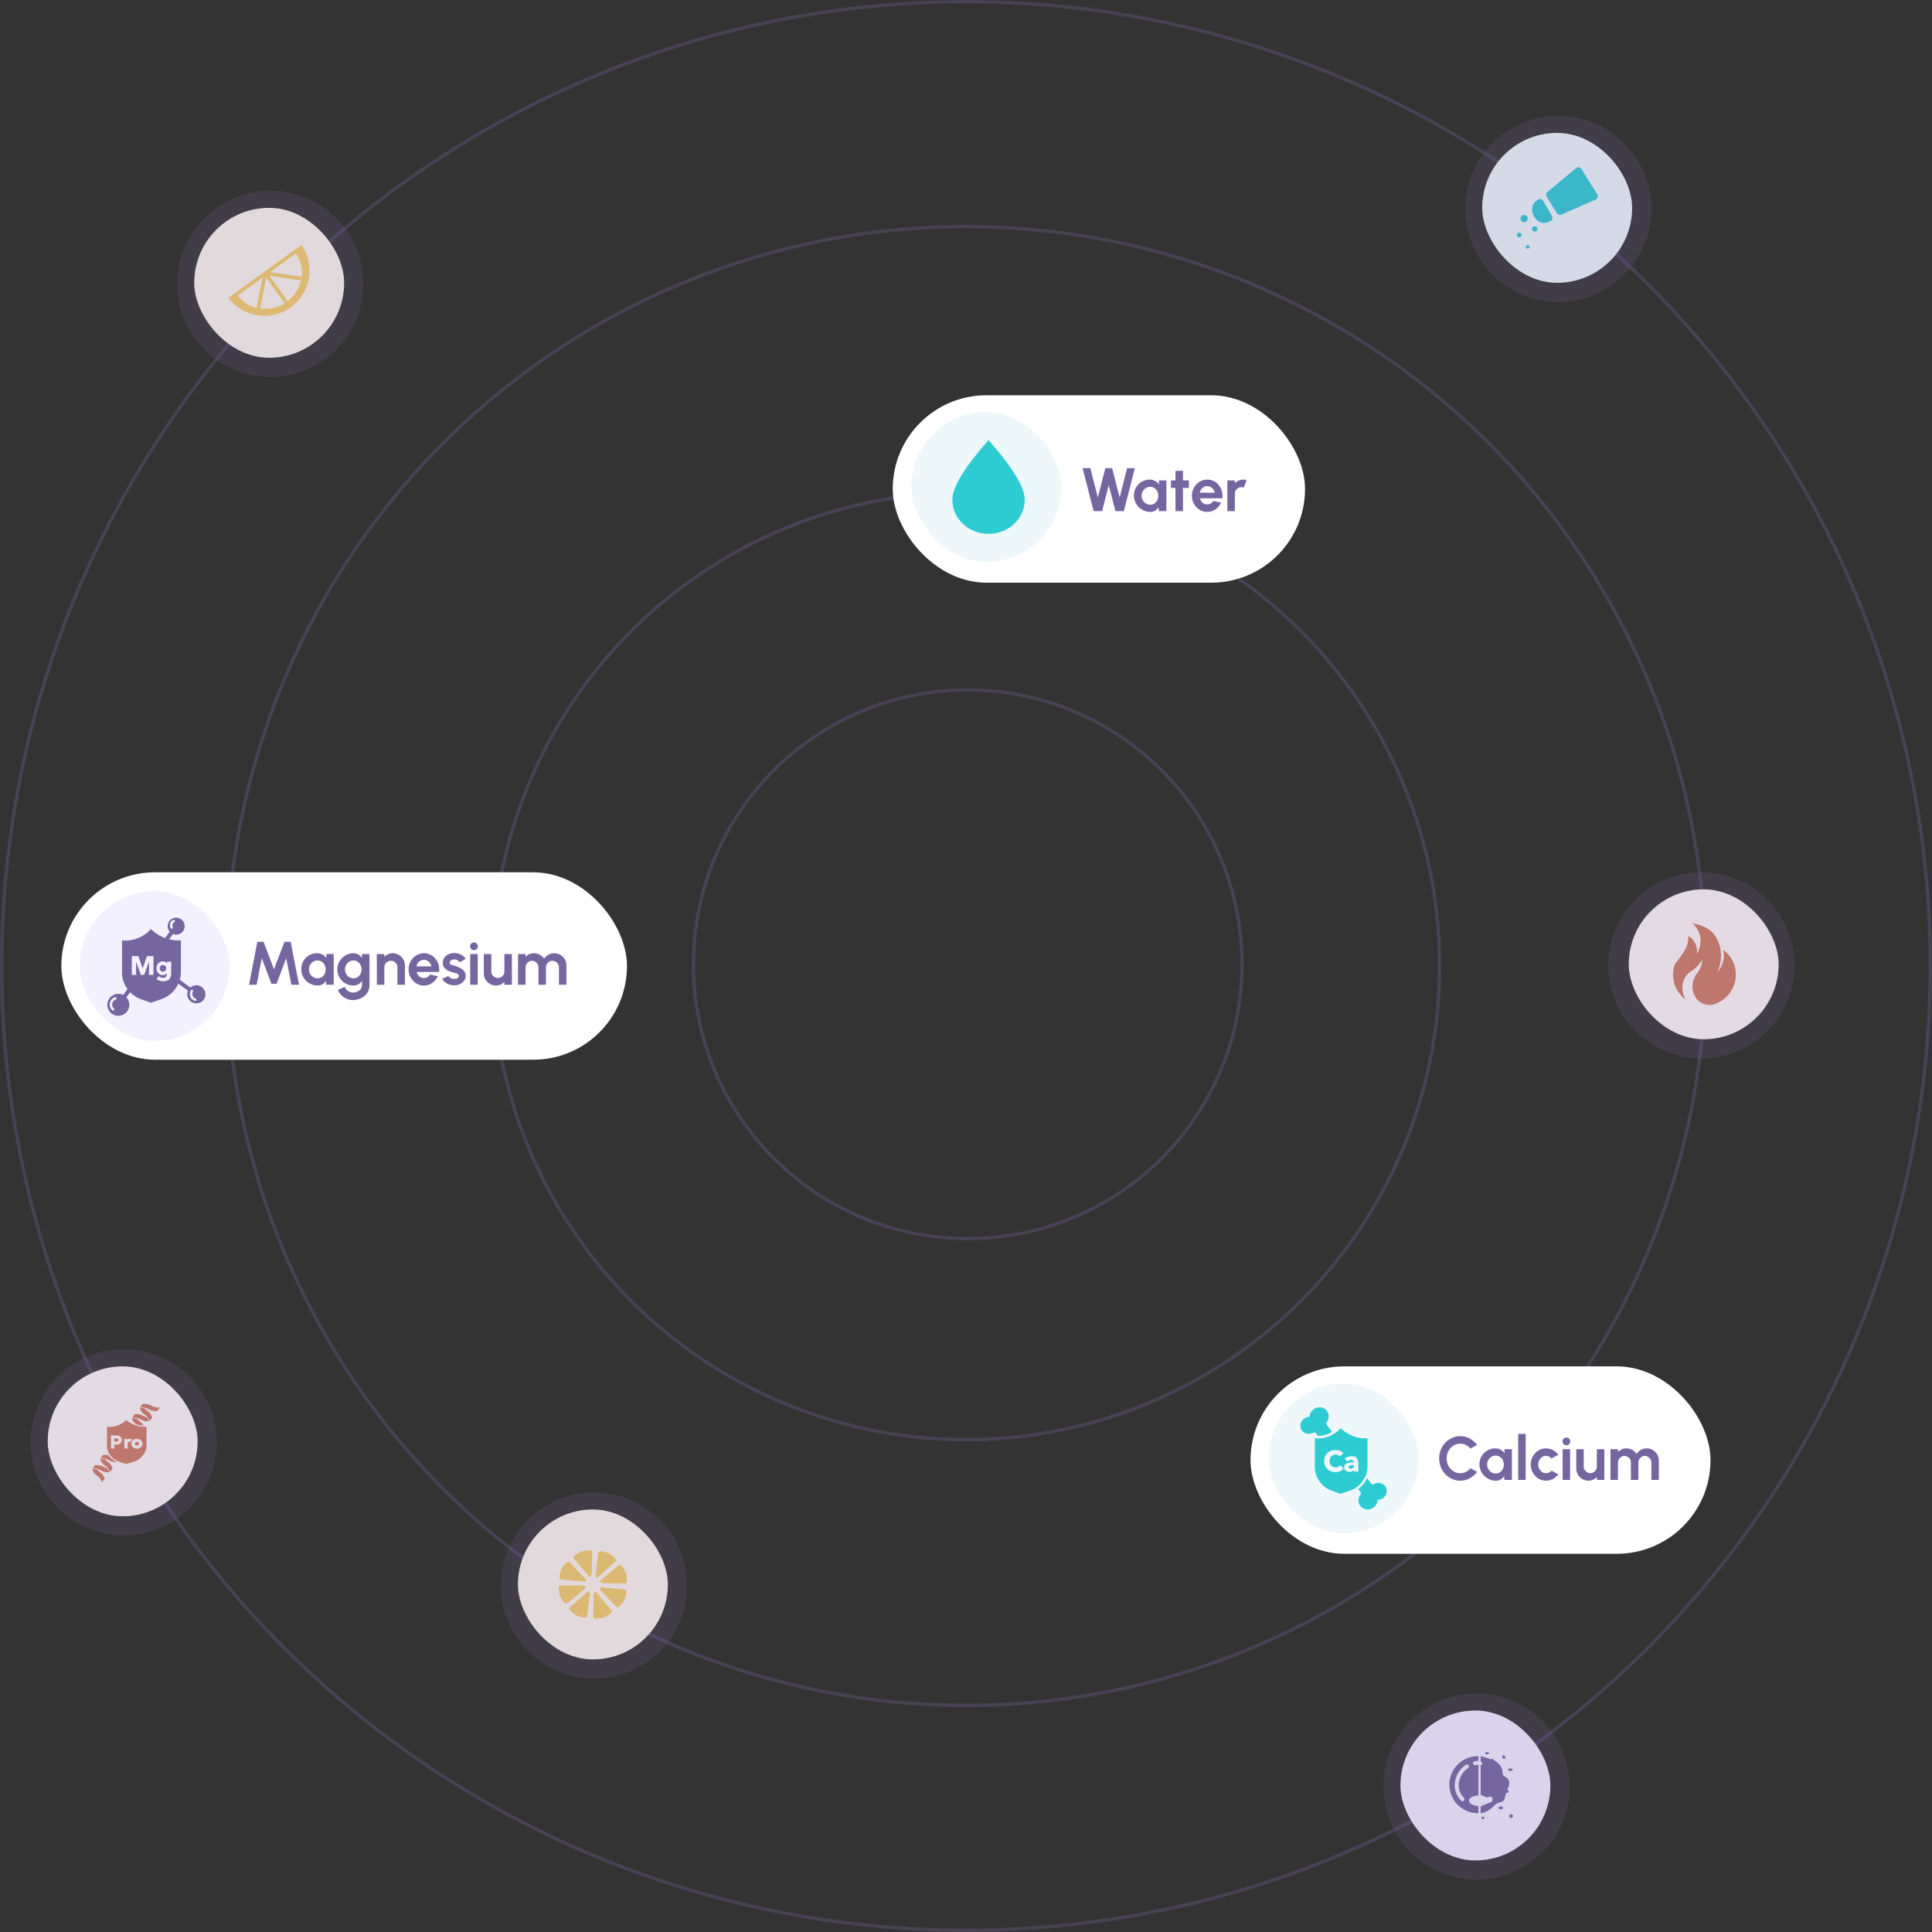 <svg width="567" height="567" viewBox="0 0 567 567" fill="none" xmlns="http://www.w3.org/2000/svg">
<rect x="0" y="0" width="567" height="567" fill="#333333" stroke="none"/>
<circle cx="283.5" cy="283.5" r="283" stroke="#7566A0" stroke-opacity="0.3"/>
<circle cx="283.5" cy="283.5" r="217" stroke="#7566A0" stroke-opacity="0.3"/>
<circle cx="283.5" cy="283.5" r="139" stroke="#7566A0" stroke-opacity="0.3"/>
<circle cx="284" cy="283" r="80.5" stroke="#7566A0" stroke-opacity="0.3"/>
<rect x="367" y="401" width="135" height="55" rx="27.5" fill="white"/>
<path d="M428.553 434.55C427.701 434.55 426.9 434.382 426.15 434.046C425.4 433.704 424.74 433.233 424.17 432.633C423.606 432.033 423.162 431.34 422.838 430.554C422.52 429.762 422.361 428.916 422.361 428.016C422.361 427.11 422.52 426.264 422.838 425.478C423.162 424.686 423.606 423.993 424.17 423.399C424.74 422.799 425.4 422.331 426.15 421.995C426.9 421.653 427.701 421.482 428.553 421.482C429.573 421.482 430.512 421.719 431.37 422.193C432.228 422.661 432.939 423.288 433.503 424.074L431.541 425.127C431.187 424.689 430.746 424.338 430.218 424.074C429.696 423.81 429.141 423.678 428.553 423.678C428.001 423.678 427.482 423.792 426.996 424.02C426.51 424.242 426.084 424.554 425.718 424.956C425.352 425.352 425.067 425.814 424.863 426.342C424.659 426.864 424.557 427.422 424.557 428.016C424.557 428.616 424.659 429.177 424.863 429.699C425.073 430.221 425.361 430.683 425.727 431.085C426.093 431.481 426.516 431.793 426.996 432.021C427.482 432.243 428.001 432.354 428.553 432.354C429.153 432.354 429.711 432.222 430.227 431.958C430.749 431.688 431.187 431.334 431.541 430.896L433.503 431.958C432.939 432.738 432.228 433.365 431.37 433.839C430.512 434.313 429.573 434.55 428.553 434.55ZM441.512 425.316H443.708V434.316H441.512L441.413 433.2C441.167 433.602 440.84 433.929 440.432 434.181C440.03 434.427 439.553 434.55 439.001 434.55C438.335 434.55 437.711 434.424 437.129 434.172C436.547 433.92 436.034 433.572 435.59 433.128C435.152 432.684 434.807 432.171 434.555 431.589C434.309 431.007 434.186 430.383 434.186 429.717C434.186 429.075 434.303 428.472 434.537 427.908C434.777 427.344 435.11 426.849 435.536 426.423C435.962 425.997 436.454 425.664 437.012 425.424C437.57 425.184 438.17 425.064 438.812 425.064C439.406 425.064 439.937 425.196 440.405 425.46C440.879 425.724 441.281 426.06 441.611 426.468L441.512 425.316ZM438.947 432.435C439.415 432.435 439.829 432.318 440.189 432.084C440.549 431.85 440.831 431.535 441.035 431.139C441.239 430.737 441.341 430.296 441.341 429.816C441.341 429.33 441.239 428.889 441.035 428.493C440.831 428.091 440.546 427.773 440.18 427.539C439.82 427.305 439.409 427.188 438.947 427.188C438.485 427.188 438.062 427.308 437.678 427.548C437.3 427.782 436.997 428.097 436.769 428.493C436.547 428.889 436.436 429.33 436.436 429.816C436.436 430.302 436.55 430.743 436.778 431.139C437.006 431.535 437.309 431.85 437.687 432.084C438.071 432.318 438.491 432.435 438.947 432.435ZM445.555 434.316V420.816H447.751V434.316H445.555ZM455.353 431.607L457.333 432.678C456.919 433.242 456.4 433.695 455.776 434.037C455.152 434.379 454.471 434.55 453.733 434.55C452.905 434.55 452.149 434.337 451.465 433.911C450.787 433.485 450.244 432.915 449.836 432.201C449.434 431.481 449.233 430.686 449.233 429.816C449.233 429.156 449.35 428.541 449.584 427.971C449.818 427.395 450.139 426.891 450.547 426.459C450.961 426.021 451.441 425.679 451.987 425.433C452.533 425.187 453.115 425.064 453.733 425.064C454.471 425.064 455.152 425.235 455.776 425.577C456.4 425.919 456.919 426.378 457.333 426.954L455.353 428.016C455.143 427.776 454.894 427.59 454.606 427.458C454.324 427.326 454.033 427.26 453.733 427.26C453.301 427.26 452.911 427.38 452.563 427.62C452.215 427.854 451.939 428.166 451.735 428.556C451.531 428.94 451.429 429.36 451.429 429.816C451.429 430.266 451.531 430.686 451.735 431.076C451.939 431.46 452.215 431.769 452.563 432.003C452.911 432.237 453.301 432.354 453.733 432.354C454.045 432.354 454.342 432.288 454.624 432.156C454.906 432.018 455.149 431.835 455.353 431.607ZM458.598 425.316H460.794V434.316H458.598V425.316ZM459.714 424.155C459.39 424.155 459.117 424.05 458.895 423.84C458.673 423.624 458.562 423.354 458.562 423.03C458.562 422.712 458.673 422.445 458.895 422.229C459.117 422.013 459.387 421.905 459.705 421.905C460.023 421.905 460.29 422.013 460.506 422.229C460.728 422.445 460.839 422.712 460.839 423.03C460.839 423.354 460.731 423.624 460.515 423.84C460.299 424.05 460.032 424.155 459.714 424.155ZM462.597 430.986V425.316H464.793V430.41C464.793 430.764 464.88 431.088 465.054 431.382C465.228 431.67 465.459 431.901 465.747 432.075C466.041 432.243 466.362 432.327 466.71 432.327C467.07 432.327 467.394 432.243 467.682 432.075C467.97 431.901 468.201 431.67 468.375 431.382C468.549 431.088 468.636 430.764 468.636 430.41V425.316H470.832L470.841 434.316H468.645L468.636 433.497C468.324 433.821 467.955 434.079 467.529 434.271C467.103 434.457 466.647 434.55 466.161 434.55C465.507 434.55 464.91 434.391 464.37 434.073C463.83 433.749 463.398 433.32 463.074 432.786C462.756 432.246 462.597 431.646 462.597 430.986ZM472.643 434.316V425.316H474.839V426.117C475.145 425.793 475.511 425.538 475.937 425.352C476.363 425.16 476.822 425.064 477.314 425.064C477.938 425.064 478.511 425.211 479.033 425.505C479.561 425.799 479.981 426.192 480.293 426.684C480.611 426.192 481.031 425.799 481.553 425.505C482.075 425.211 482.648 425.064 483.272 425.064C483.932 425.064 484.529 425.226 485.063 425.55C485.603 425.868 486.032 426.297 486.35 426.837C486.674 427.371 486.836 427.968 486.836 428.628V434.316H484.64V429.213C484.64 428.865 484.553 428.547 484.379 428.259C484.211 427.965 483.983 427.731 483.695 427.557C483.413 427.377 483.095 427.287 482.741 427.287C482.387 427.287 482.066 427.374 481.778 427.548C481.496 427.716 481.268 427.944 481.094 428.232C480.92 428.52 480.833 428.847 480.833 429.213V434.316H478.637V429.213C478.637 428.847 478.553 428.52 478.385 428.232C478.217 427.944 477.989 427.716 477.701 427.548C477.413 427.374 477.092 427.287 476.738 427.287C476.39 427.287 476.072 427.377 475.784 427.557C475.496 427.731 475.265 427.965 475.091 428.259C474.923 428.547 474.839 428.865 474.839 429.213V434.316H472.643Z" fill="#7566A0"/>
<rect x="372.312" y="406" width="44" height="44" rx="22" fill="#EEF7F9"/>
<path d="M402.54 435.578L399.351 437.982L398.617 437.011C399.185 436.583 399.695 436.085 400.136 435.528C400.56 434.998 400.915 434.416 401.193 433.797L402.54 435.578Z" fill="#2DCCD3"/>
<path d="M388.757 417.962C390.028 417.02 390.333 415.277 389.438 414.069C388.543 412.861 386.786 412.644 385.515 413.586C384.244 414.528 383.939 416.271 384.834 417.479C385.729 418.688 387.485 418.904 388.757 417.962Z" fill="#2DCCD3"/>
<path d="M390.943 420.228C390.375 420.575 389.767 420.85 389.131 421.048C388.38 421.281 387.599 421.4 386.813 421.403L385.938 420.228L389.126 417.824C389.73 418.631 390.336 419.432 390.943 420.228Z" fill="#2DCCD3"/>
<path d="M385.607 420.27C386.746 419.426 387.019 417.865 386.217 416.782C385.415 415.699 383.842 415.506 382.703 416.349C381.564 417.193 381.291 418.754 382.093 419.837C382.895 420.919 384.468 421.113 385.607 420.27Z" fill="#2DCCD3"/>
<path d="M389.186 417.571C389.16 417.748 389.201 417.929 389.303 418.077C389.389 418.325 388.837 418.932 386.114 420.476C385.978 420.406 385.826 420.373 385.674 420.379C385.527 420.393 385.384 420.436 385.254 420.506C384.785 420.659 384.286 420.693 383.801 420.607C383.735 420.607 383.71 420.567 383.7 420.546C383.508 420.04 389.374 417.201 389.419 417.287C389.465 417.373 389.247 417.373 389.186 417.571Z" fill="#2DCCD3"/>
<path d="M403.108 442.415C404.379 441.473 404.684 439.73 403.789 438.522C402.894 437.314 401.138 437.097 399.867 438.039C398.595 438.981 398.29 440.724 399.185 441.932C400.081 443.141 401.837 443.357 403.108 442.415Z" fill="#2DCCD3"/>
<path d="M405.92 439.645C407.058 438.801 407.331 437.24 406.529 436.157C405.727 435.074 404.154 434.881 403.015 435.724C401.877 436.568 401.604 438.129 402.406 439.212C403.208 440.294 404.781 440.488 405.92 439.645Z" fill="#2DCCD3"/>
<path d="M399.428 438.427C399.456 438.249 399.414 438.068 399.312 437.921C399.226 437.673 399.778 437.065 402.501 435.522C402.636 435.591 402.788 435.625 402.941 435.618C403.084 435.603 403.224 435.56 403.351 435.491C403.819 435.339 404.318 435.304 404.803 435.39C404.869 435.39 404.895 435.43 404.905 435.451C405.097 435.957 399.231 438.796 399.185 438.71C399.14 438.624 399.378 438.629 399.428 438.427Z" fill="#2DCCD3"/>
<path d="M396.671 429.993C396.525 430.004 396.38 430.031 396.24 430.074C396.124 430.111 396.016 430.173 395.927 430.256C395.886 430.297 395.854 430.346 395.833 430.4C395.812 430.454 395.803 430.512 395.805 430.57C395.804 430.643 395.823 430.715 395.861 430.777C395.898 430.836 395.948 430.884 396.008 430.919C396.069 430.957 396.138 430.981 396.21 430.99C396.281 431.006 396.354 431.014 396.428 431.015C396.55 431.024 396.672 431.007 396.788 430.965C396.903 430.923 397.008 430.858 397.096 430.772C397.176 430.684 397.238 430.581 397.278 430.469C397.318 430.357 397.335 430.238 397.329 430.119V429.973H397.146C396.989 429.973 396.827 429.978 396.671 429.993Z" fill="#2DCCD3"/>
<path d="M396.762 421.329C395.535 420.82 394.416 420.081 393.467 419.152C392.623 420.098 391.588 420.853 390.43 421.369C389.001 422.004 387.433 422.264 385.875 422.123V430.484C385.878 432.029 386.362 433.533 387.259 434.79C388.156 436.047 389.421 436.994 390.881 437.499L393.411 438.395L396.068 437.499C397.592 437.007 398.921 436.046 399.865 434.754C400.809 433.461 401.321 431.903 401.327 430.302V422.123C399.765 422.197 398.206 421.926 396.762 421.329ZM393.35 431.765C392.911 431.954 392.437 432.047 391.959 432.038C391.504 432.043 391.053 431.964 390.627 431.805C390.229 431.655 389.864 431.426 389.555 431.132C389.255 430.845 389.016 430.501 388.851 430.12C388.51 429.258 388.51 428.299 388.851 427.438C389.017 427.055 389.26 426.71 389.565 426.425C389.874 426.139 390.237 425.917 390.633 425.772C391.057 425.618 391.506 425.541 391.959 425.545C392.399 425.545 392.836 425.624 393.249 425.777C393.639 425.914 393.987 426.148 394.261 426.456L393.249 427.468C393.11 427.275 392.918 427.126 392.698 427.038C392.472 426.942 392.229 426.893 391.984 426.893C391.739 426.893 391.496 426.942 391.27 427.038C391.057 427.13 390.865 427.266 390.708 427.438C390.547 427.61 390.422 427.813 390.339 428.035C390.25 428.278 390.206 428.535 390.207 428.794C390.205 429.056 390.25 429.317 390.339 429.563C390.43 429.772 390.561 429.961 390.724 430.12C390.88 430.288 391.069 430.421 391.28 430.51C391.504 430.605 391.746 430.653 391.989 430.651C392.259 430.657 392.527 430.596 392.768 430.474C392.98 430.367 393.164 430.211 393.305 430.019L394.363 431.016C394.08 431.332 393.736 431.587 393.35 431.765ZM398.66 431.871H397.344V431.411H397.298C397.175 431.598 396.999 431.744 396.792 431.831C396.56 431.929 396.31 431.979 396.058 431.977C395.875 431.978 395.693 431.955 395.517 431.907C395.336 431.861 395.164 431.784 395.011 431.679C394.853 431.57 394.723 431.427 394.631 431.259C394.526 431.065 394.474 430.847 394.479 430.626C394.467 430.348 394.559 430.076 394.737 429.862C394.92 429.663 395.147 429.511 395.4 429.416C395.692 429.308 395.996 429.238 396.306 429.209C396.631 429.173 396.957 429.155 397.283 429.153V429.082C397.289 428.99 397.272 428.898 397.232 428.815C397.192 428.731 397.131 428.66 397.055 428.607C396.887 428.502 396.692 428.449 396.493 428.455C396.289 428.453 396.086 428.498 395.901 428.586C395.716 428.662 395.545 428.768 395.395 428.9L394.687 428.096C394.945 427.85 395.252 427.662 395.587 427.544C395.924 427.423 396.278 427.361 396.635 427.362C396.951 427.355 397.265 427.399 397.566 427.493C397.806 427.576 398.019 427.721 398.184 427.913C398.351 428.124 398.469 428.37 398.528 428.632C398.607 428.964 398.644 429.304 398.639 429.644L398.66 431.871Z" fill="#2DCCD3"/>
<rect x="411" y="502" width="44" height="44" rx="22" fill="#F3F0FF"/>
<path d="M433.887 530.022C432.315 529.935 431.111 529.294 431.111 528.466C431.111 527.638 432.328 526.996 433.887 526.906V517.955C433.716 517.942 433.544 517.942 433.372 517.955C433.262 517.975 433.153 517.995 433.04 518.025C432.892 518.07 432.733 518.057 432.594 517.989C432.527 517.95 432.468 517.899 432.421 517.838C432.374 517.777 432.34 517.707 432.32 517.632C432.3 517.558 432.295 517.48 432.306 517.404C432.316 517.327 432.342 517.254 432.381 517.187C432.461 517.056 432.587 516.959 432.734 516.915C433.109 516.809 433.499 516.767 433.887 516.788V515.388C432.775 515.366 431.668 515.566 430.634 515.977C429.599 516.387 428.657 517 427.862 517.779C427.067 518.558 426.436 519.488 426.005 520.515C425.574 521.541 425.352 522.643 425.352 523.756C425.352 524.869 425.574 525.971 426.005 526.997C426.436 528.023 427.067 528.953 427.862 529.732C428.657 530.511 429.599 531.124 430.634 531.535C431.668 531.945 432.775 532.145 433.887 532.123V530.022ZM430.805 518.926C430.086 519.411 429.477 520.042 429.018 520.778C428.56 521.514 428.262 522.339 428.145 523.199C427.882 524.888 428.478 526.391 429.628 527.614C430.147 528.163 429.319 528.998 428.8 528.446C428.098 527.746 427.568 526.892 427.255 525.952C426.941 525.011 426.852 524.01 426.995 523.029C427.135 521.997 427.494 521.006 428.048 520.124C428.602 519.241 429.338 518.487 430.207 517.912C430.845 517.496 431.434 518.511 430.805 518.926Z" fill="#7566A0"/>
<path d="M442.436 521.931C442.014 521.442 441.625 521.562 441.239 521.073C440.853 520.584 441.023 520.152 440.863 519.434C440.501 517.771 438.842 516.834 438.606 516.697C438.536 516.657 437.778 516.421 436.278 515.909C435.071 515.497 434.905 515.437 434.549 515.391V516.88C434.968 517.213 435.098 517.612 434.975 517.788C434.852 517.964 434.642 517.911 434.549 517.904V526.839C434.776 526.876 434.998 526.934 435.214 527.012C435.69 527.181 435.753 527.314 436.035 527.411C436.75 527.657 437.176 527.078 437.625 527.337C437.801 527.46 437.933 527.636 438.002 527.84C438.07 528.044 438.071 528.264 438.004 528.468C437.837 528.88 437.365 528.963 436.341 529.362C435.727 529.596 435.126 529.861 434.539 530.157V532.125C435.936 532.059 437.119 531.128 437.741 530.616C438.576 529.951 438.682 529.595 439.52 529.179C440.414 528.737 440.694 528.943 441.163 528.531C441.748 528.012 441.651 527.387 442.05 525.964C442.419 524.654 442.852 524.608 442.901 523.756C442.931 523.437 442.985 522.559 442.436 521.931Z" fill="#7566A0"/>
<path d="M441.577 516.189C441.784 516.09 441.84 515.776 441.703 515.488C441.565 515.2 441.285 515.046 441.078 515.145C440.871 515.244 440.815 515.558 440.952 515.846C441.09 516.135 441.37 516.288 441.577 516.189Z" fill="#7566A0"/>
<path d="M438.225 517.232C438.432 517.133 438.489 516.819 438.351 516.531C438.213 516.243 437.934 516.089 437.727 516.188C437.519 516.287 437.463 516.601 437.601 516.889C437.739 517.178 438.018 517.331 438.225 517.232Z" fill="#7566A0"/>
<path d="M436.399 514.866C436.718 514.866 436.977 514.725 436.977 514.55C436.977 514.376 436.718 514.234 436.399 514.234C436.079 514.234 435.82 514.376 435.82 514.55C435.82 514.725 436.079 514.866 436.399 514.866Z" fill="#7566A0"/>
<path d="M435.207 533.835C435.442 533.835 435.632 533.683 435.632 533.495C435.632 533.308 435.442 533.156 435.207 533.156C434.972 533.156 434.781 533.308 434.781 533.495C434.781 533.683 434.972 533.835 435.207 533.835Z" fill="#7566A0"/>
<path d="M440.446 530.994C440.826 530.994 441.134 530.807 441.134 530.575C441.134 530.344 440.826 530.156 440.446 530.156C440.066 530.156 439.758 530.344 439.758 530.575C439.758 530.807 440.066 530.994 440.446 530.994Z" fill="#7566A0"/>
<path d="M442.231 526.2C442.501 526.2 442.72 525.981 442.72 525.711C442.72 525.441 442.501 525.223 442.231 525.223C441.961 525.223 441.742 525.441 441.742 525.711C441.742 525.981 441.961 526.2 442.231 526.2Z" fill="#7566A0"/>
<path d="M443.461 533.527C443.758 533.527 443.999 533.285 443.999 532.988C443.999 532.69 443.758 532.449 443.461 532.449C443.163 532.449 442.922 532.69 442.922 532.988C442.922 533.285 443.163 533.527 443.461 533.527Z" fill="#7566A0"/>
<path d="M443.248 519.758C443.636 519.758 443.95 519.588 443.95 519.379C443.95 519.17 443.636 519 443.248 519C442.861 519 442.547 519.17 442.547 519.379C442.547 519.588 442.861 519.758 443.248 519.758Z" fill="#7566A0"/>
<circle cx="433.317" cy="524.317" r="27.317" fill="#7566A0" fill-opacity="0.2"/>
<rect x="152" y="443" width="44" height="44" rx="22" fill="#FEF6EB"/>
<path fill-rule="evenodd" clip-rule="evenodd" d="M173.676 455.194C173.578 455.12 173.476 455.061 173.367 455.018C171.393 454.89 169.755 455.456 168.454 456.718C168.357 456.814 168.308 456.926 168.308 457.055C168.308 457.15 168.341 457.263 168.406 457.391L172.766 462.569C172.842 462.676 172.923 462.728 173.009 462.728C173.107 462.75 173.204 462.75 173.302 462.728C173.4 462.697 173.487 462.643 173.563 462.569C173.616 462.473 173.644 462.376 173.644 462.28L173.79 455.531C173.811 455.414 173.773 455.301 173.676 455.194ZM171.928 463.916C171.993 463.83 172.015 463.739 171.993 463.643C171.993 463.526 171.943 463.44 171.846 463.386L167.177 458.464C167.08 458.39 166.955 458.342 166.804 458.32C166.684 458.32 166.571 458.363 166.462 458.449C164.987 459.71 164.234 461.233 164.201 463.017C164.201 463.135 164.243 463.247 164.331 463.355C164.374 463.451 164.482 463.509 164.656 463.53L171.44 464.172C171.559 464.193 171.657 464.188 171.733 464.155C171.83 464.114 171.895 464.033 171.928 463.916ZM164.538 465.277C164.386 465.277 164.272 465.304 164.197 465.358C164.078 465.454 164.018 465.576 164.018 465.726C163.888 467.628 164.462 469.231 165.742 470.536C165.818 470.611 165.932 470.648 166.084 470.648C166.213 470.669 166.327 470.632 166.425 470.536L171.679 466.239C171.755 466.186 171.809 466.101 171.842 465.983C171.863 465.887 171.852 465.785 171.809 465.678C171.799 465.582 171.744 465.507 171.647 465.454C171.571 465.39 171.462 465.358 171.322 465.358L164.538 465.277ZM175.11 467.425C175.056 467.329 174.98 467.271 174.883 467.249C174.785 467.238 174.688 467.238 174.59 467.249C174.482 467.292 174.389 467.351 174.314 467.425L174.281 467.57L174.248 467.714L174.102 474.463C174.091 474.592 174.129 474.704 174.215 474.8C174.292 474.875 174.389 474.933 174.509 474.977C176.493 475.125 178.136 474.559 179.437 473.277C179.534 473.18 179.583 473.069 179.583 472.94C179.605 472.822 179.568 472.711 179.47 472.604L175.11 467.425ZM172.849 467.137C172.947 467.179 173.022 467.249 173.077 467.344C173.109 467.442 173.136 467.532 173.157 467.618L172.295 474.351C172.285 474.458 172.231 474.558 172.133 474.656C172.057 474.719 171.943 474.752 171.791 474.752C169.969 474.687 168.43 473.913 167.172 472.427C167.096 472.309 167.058 472.207 167.058 472.123C167.08 471.952 167.134 471.839 167.221 471.787L172.328 467.201C172.383 467.148 172.47 467.099 172.589 467.057C172.664 467.056 172.751 467.083 172.849 467.137ZM176.283 465.87C176.359 465.839 176.468 465.828 176.608 465.839L183.392 466.496C183.555 466.517 183.674 466.57 183.749 466.656C183.804 466.774 183.83 466.896 183.83 467.024C183.808 468.799 183.055 470.328 181.569 471.61C181.449 471.684 181.335 471.711 181.228 471.69C181.087 471.711 180.968 471.663 180.87 471.546L176.169 466.64C176.093 466.575 176.045 466.49 176.022 466.383C176.012 466.309 176.033 466.223 176.088 466.127C176.131 466.031 176.196 465.945 176.283 465.87ZM180.852 457.905C180.831 458.033 180.761 458.134 180.642 458.209L175.598 462.794C175.544 462.847 175.447 462.885 175.306 462.906C175.23 462.928 175.148 462.917 175.062 462.875C174.943 462.799 174.861 462.725 174.819 462.65C174.785 462.554 174.77 462.468 174.77 462.393L175.599 455.676C175.621 455.537 175.67 455.426 175.746 455.341C175.853 455.265 175.968 455.233 176.086 455.243C177.898 455.286 179.448 456.061 180.739 457.568C180.815 457.664 180.852 457.777 180.852 457.905ZM182.249 459.427C182.174 459.352 182.049 459.304 181.876 459.283C181.779 459.283 181.681 459.331 181.582 459.428L176.313 463.692C176.236 463.766 176.188 463.862 176.166 463.98C176.134 464.077 176.134 464.178 176.166 464.285C176.21 464.381 176.27 464.45 176.345 464.493C176.442 464.546 176.534 464.583 176.621 464.605L183.454 464.718C183.605 464.718 183.73 464.67 183.827 464.573C183.925 464.498 183.974 464.386 183.974 464.236C184.126 462.313 183.551 460.709 182.249 459.427Z" fill="#F6CE67"/>
<circle cx="174.317" cy="465.317" r="27.317" fill="#7566A0" fill-opacity="0.2"/>
<rect x="14" y="401" width="44" height="44" rx="22" fill="#FFF7F4"/>
<g clip-path="url(#clip0_7741_92402)">
<path d="M45.673 413.019C44.623 412.805 44.26 412.286 43.209 412.076C42.769 411.992 42.315 411.978 41.869 412.033L41.047 413.078C41.493 413.021 41.947 413.035 42.387 413.121C43.434 413.331 43.801 413.85 44.847 414.061C45.27 414.143 45.706 414.161 46.136 414.113L46.958 413.068C46.53 413.12 46.095 413.103 45.673 413.019V413.019Z" fill="#CF7C60"/>
<path d="M43.188 416.085C43.151 416.035 43.118 415.989 43.081 415.947C42.222 415.71 41.833 415.26 40.878 415.069C40.438 414.984 39.984 414.969 39.538 415.027L38.727 416.068C39.173 416.012 39.627 416.027 40.067 416.114C41.113 416.324 41.48 416.844 42.527 417.054C42.901 417.128 43.287 417.15 43.669 417.12V417.09C43.575 416.732 43.412 416.392 43.188 416.085V416.085Z" fill="#CF7C60"/>
<path d="M42.42 413.315H42.354C41.937 413.234 41.506 413.22 41.084 413.275H41.047C41.145 413.625 41.306 413.958 41.524 414.261C42.104 415.069 42.776 415.194 43.36 416.003L43.382 416.032C43.605 416.35 43.767 416.699 43.863 417.064L44.63 416.078L44.675 416.019C44.577 415.642 44.408 415.283 44.175 414.958C43.617 414.176 42.982 414.021 42.42 413.315Z" fill="#CF7C60"/>
<path d="M41.843 417.936C41.289 417.167 40.654 417.016 40.092 416.293H40.026C39.609 416.211 39.178 416.197 38.755 416.251H38.719C38.901 416.935 39.332 417.545 39.945 417.985C40.639 418.21 41.367 418.342 42.104 418.376C42.031 418.224 41.944 418.076 41.843 417.936V417.936Z" fill="#CF7C60"/>
<path d="M32.114 427.445C32.029 427.343 31.952 427.238 31.879 427.117C31.783 427.09 31.688 427.064 31.581 427.044C31.141 426.957 30.687 426.942 30.241 426.998L29.43 428.04C29.876 427.982 30.33 427.997 30.77 428.083C31.816 428.293 32.184 428.812 33.23 429.022C33.577 429.089 33.933 429.111 34.287 429.088C33.428 428.702 32.683 428.139 32.114 427.445V427.445Z" fill="#CF7C60"/>
<path d="M30.795 428.275L30.729 428.259C30.311 428.18 29.881 428.166 29.459 428.219H29.422C29.521 428.569 29.682 428.901 29.899 429.205C30.479 430.01 31.151 430.138 31.735 430.943C31.968 431.27 32.137 431.63 32.234 432.008L33.046 430.966C32.95 430.589 32.781 430.23 32.547 429.905C31.992 429.136 31.357 428.982 30.795 428.275Z" fill="#CF7C60"/>
<path d="M31.566 431.056L31.459 430.918C30.6 430.682 30.215 430.235 29.256 430.041C28.816 429.957 28.362 429.942 27.916 429.998L27.094 431.03C27.54 430.973 27.994 430.987 28.434 431.073C29.48 431.283 29.848 431.802 30.894 432.012C31.269 432.086 31.654 432.108 32.036 432.078V432.048C31.943 431.696 31.784 431.361 31.566 431.056V431.056Z" fill="#CF7C60"/>
<path d="M28.467 431.266H28.401C27.985 431.18 27.554 431.161 27.131 431.211H27.094C27.191 431.56 27.351 431.893 27.567 432.196C28.151 433.005 28.823 433.129 29.403 433.938C29.639 434.263 29.811 434.622 29.91 434.999L30.721 433.954C30.622 433.577 30.452 433.218 30.218 432.893C29.664 432.127 29.029 431.973 28.467 431.266Z" fill="#CF7C60"/>
<path d="M40.627 423.302C40.568 423.251 40.5 423.21 40.425 423.18C40.347 423.151 40.263 423.136 40.179 423.137C40.098 423.134 40.017 423.145 39.94 423.17C39.865 423.2 39.797 423.241 39.738 423.292C39.68 423.345 39.634 423.407 39.602 423.476C39.57 423.545 39.554 423.62 39.555 423.696C39.554 423.771 39.57 423.846 39.602 423.916C39.634 423.984 39.68 424.045 39.738 424.097C39.797 424.148 39.865 424.189 39.94 424.218C40.018 424.248 40.102 424.262 40.186 424.261C40.271 424.262 40.354 424.247 40.432 424.218C40.507 424.189 40.575 424.148 40.634 424.097C40.693 424.045 40.741 423.984 40.774 423.916C40.806 423.846 40.822 423.771 40.822 423.696C40.823 423.62 40.806 423.545 40.774 423.476C40.737 423.41 40.688 423.351 40.627 423.302V423.302Z" fill="#CF7C60"/>
<path d="M34.638 422.285C34.594 422.243 34.544 422.207 34.487 422.18C34.434 422.154 34.375 422.141 34.315 422.141H33.555V423.057H34.315C34.375 423.057 34.434 423.044 34.487 423.018C34.543 422.99 34.594 422.954 34.638 422.913C34.682 422.869 34.717 422.819 34.741 422.765C34.766 422.712 34.78 422.655 34.781 422.597C34.78 422.541 34.766 422.485 34.741 422.433C34.717 422.379 34.682 422.329 34.638 422.285V422.285Z" fill="#CF7C60"/>
<path d="M39.503 418.207C38.594 417.861 37.762 417.371 37.047 416.762C36.417 417.385 35.654 417.889 34.803 418.244C33.744 418.679 32.573 418.849 31.414 418.736V424.335C31.41 425.372 31.771 426.384 32.446 427.227C33.123 428.066 34.069 428.701 35.159 429.047L37.065 429.652L39.066 429.047C40.201 428.71 41.19 428.063 41.894 427.197C42.598 426.332 42.981 425.291 42.991 424.22V418.73C41.799 418.791 40.607 418.613 39.503 418.207V418.207ZM35.655 423.11C35.58 423.269 35.475 423.414 35.343 423.54C35.209 423.662 35.051 423.76 34.877 423.829C34.699 423.902 34.506 423.939 34.311 423.938H33.555V425.117H32.567V421.257H34.311C34.506 421.256 34.699 421.293 34.877 421.365C35.051 421.435 35.21 421.534 35.343 421.657C35.475 421.783 35.581 421.929 35.655 422.088C35.731 422.249 35.77 422.422 35.769 422.597C35.77 422.773 35.731 422.947 35.655 423.11V423.11ZM38.39 423.041C38.335 423.067 38.276 423.087 38.214 423.1C38.149 423.105 38.084 423.105 38.02 423.1C37.953 423.099 37.886 423.107 37.821 423.123C37.763 423.138 37.708 423.16 37.656 423.189C37.611 423.213 37.57 423.243 37.535 423.277C37.504 423.305 37.482 423.341 37.472 423.379V425.104H36.485V422.288H37.26C37.283 422.313 37.301 422.34 37.315 422.37C37.315 422.4 37.337 422.43 37.344 422.456C37.349 422.487 37.349 422.52 37.344 422.551C37.375 422.501 37.416 422.456 37.465 422.42C37.518 422.382 37.576 422.351 37.638 422.328C37.699 422.304 37.763 422.286 37.829 422.272C37.889 422.259 37.95 422.253 38.012 422.252C38.241 422.264 38.465 422.313 38.673 422.397L38.603 422.752C38.592 422.815 38.564 422.876 38.523 422.929C38.487 422.974 38.442 423.012 38.39 423.041V423.041ZM41.695 424.27C41.608 424.444 41.483 424.601 41.328 424.733C41.18 424.871 41.005 424.983 40.81 425.061C40.61 425.137 40.395 425.176 40.178 425.176C39.962 425.176 39.747 425.137 39.547 425.061C39.352 424.983 39.175 424.871 39.026 424.733C38.87 424.601 38.746 424.444 38.658 424.27C38.574 424.091 38.53 423.899 38.53 423.704C38.53 423.51 38.574 423.318 38.658 423.139C38.746 422.962 38.872 422.802 39.03 422.668C39.187 422.535 39.373 422.432 39.576 422.364C39.776 422.288 39.991 422.249 40.208 422.249C40.425 422.249 40.64 422.288 40.839 422.364C41.035 422.442 41.211 422.553 41.357 422.692C41.512 422.824 41.637 422.981 41.724 423.156C41.809 423.334 41.853 423.527 41.853 423.721C41.853 423.915 41.809 424.107 41.724 424.286L41.695 424.27Z" fill="#CF7C60"/>
</g>
<circle cx="36.317" cy="423.317" r="27.317" fill="#7566A0" fill-opacity="0.2"/>
<rect x="57" y="61" width="44" height="44" rx="22" fill="#FEF6EB"/>
<path opacity="0.98" d="M67 87.399C69.087 90.175 72.179 92.021 75.613 92.542C79.046 93.063 82.547 92.216 85.363 90.184C88.18 88.152 90.086 85.097 90.674 81.674C91.262 78.251 90.485 74.734 88.508 71.879L67 87.399ZM69 86.867L77.672 80.711L75.672 91.039C74.338 90.825 73.06 90.345 71.914 89.628C70.768 88.912 69.777 87.973 69 86.867ZM84.136 89.063C81.859 90.709 79.039 91.425 76.252 91.063L78.252 80.739L84.136 89.063ZM84.672 88.735L78.644 80.387L88.964 81.835C88.464 84.598 86.927 87.067 84.668 88.735H84.672ZM89.164 81.307L78.764 79.835L87.4 73.619C88.194 74.717 88.759 75.963 89.062 77.284C89.365 78.605 89.4 79.973 89.164 81.307Z" fill="#F6CE67"/>
<path opacity="0.98" d="M87.857 72.773L86.469 73.777C86.833 74.271 87.153 74.796 87.425 75.345C88.463 77.219 88.828 79.391 88.461 81.501H88.417C88.089 83.837 86.989 85.995 85.293 87.633C83.597 89.271 81.402 90.295 79.057 90.541H79.001C78.174 90.639 77.338 90.632 76.513 90.521V90.497C76.341 90.477 76.173 90.449 76.005 90.417V90.513C73.812 90.166 71.814 89.052 70.365 87.369C69.996 86.986 69.655 86.577 69.345 86.145L67.961 87.145C69.915 89.654 72.766 91.307 75.914 91.756C79.062 92.206 82.262 91.416 84.84 89.554C87.418 87.692 89.172 84.903 89.735 81.773C90.298 78.643 89.625 75.417 87.857 72.773Z" fill="#F6CE67"/>
<path d="M87.608 73.805L87.034 73.016L67.75 87.032L68.324 87.821L87.608 73.805Z" fill="#F6CE67"/>
<path d="M75.258 90.611L76.215 90.8L78.121 81.138L77.164 80.949L75.258 90.611Z" fill="#F6CE67"/>
<path d="M83.716 89.218L84.505 88.644L78.532 80.426L77.742 81L83.716 89.218Z" fill="#F6CE67"/>
<path d="M88.693 82.343L88.835 81.378L78.782 79.902L78.641 80.868L88.693 82.343Z" fill="#F6CE67"/>
<circle cx="79.317" cy="83.317" r="27.317" fill="#7566A0" fill-opacity="0.2"/>
<rect x="435" y="39" width="44" height="44" rx="22" fill="#EEF7F9"/>
<g clip-path="url(#clip1_7741_92402)">
<path d="M464.125 49.583L468.75 57.055C468.83 57.183 468.881 57.328 468.9 57.478C468.919 57.628 468.906 57.781 468.861 57.925C468.815 58.07 468.74 58.203 468.639 58.316C468.538 58.429 468.413 58.518 468.275 58.579L458.242 62.982C458.01 63.085 457.749 63.101 457.506 63.027C457.263 62.953 457.055 62.794 456.92 62.579L453.916 57.708C453.782 57.492 453.731 57.234 453.771 56.983C453.812 56.732 453.942 56.504 454.138 56.341L462.553 49.337C462.668 49.24 462.803 49.169 462.949 49.129C463.094 49.088 463.246 49.079 463.395 49.102C463.544 49.126 463.686 49.181 463.812 49.264C463.938 49.346 464.045 49.455 464.125 49.583V49.583Z" fill="#2DCCD3"/>
<path d="M452.818 58.867L455.507 63.452C455.636 63.672 455.675 63.935 455.614 64.183C455.553 64.431 455.397 64.646 455.181 64.782C454.428 65.308 453.503 65.524 452.596 65.387C450.382 64.952 448.967 61.988 449.935 60.008C450.285 59.331 450.853 58.793 451.547 58.48C451.769 58.373 452.023 58.354 452.258 58.425C452.493 58.497 452.693 58.655 452.818 58.867V58.867Z" fill="#2DCCD3"/>
<path d="M447.31 65.191C447.896 65.191 448.371 64.716 448.371 64.131C448.371 63.545 447.896 63.07 447.31 63.07C446.725 63.07 446.25 63.545 446.25 64.131C446.25 64.716 446.725 65.191 447.31 65.191Z" fill="#2DCCD3"/>
<path d="M450.419 67.983C450.858 67.983 451.214 67.628 451.214 67.189C451.214 66.75 450.858 66.394 450.419 66.394C449.981 66.394 449.625 66.75 449.625 67.189C449.625 67.628 449.981 67.983 450.419 67.983Z" fill="#2DCCD3"/>
<path d="M445.858 69.684C446.245 69.684 446.559 69.37 446.559 68.983C446.559 68.595 446.245 68.281 445.858 68.281C445.47 68.281 445.156 68.595 445.156 68.983C445.156 69.37 445.47 69.684 445.858 69.684Z" fill="#2DCCD3"/>
<path d="M448.372 72.974C448.664 72.974 448.9 72.738 448.9 72.446C448.9 72.154 448.664 71.918 448.372 71.918C448.08 71.918 447.844 72.154 447.844 72.446C447.844 72.738 448.08 72.974 448.372 72.974Z" fill="#2DCCD3"/>
</g>
<circle cx="457.317" cy="61.317" r="27.317" fill="#7566A0" fill-opacity="0.2"/>
<rect x="18" y="256" width="166" height="55" rx="27.5" fill="white"/>
<path d="M73.08 289L75.528 276.4H77.346L80.415 284.473L83.484 276.4H85.302L87.75 289H85.509L83.997 281.206L81.162 288.712H79.659L76.824 281.206L75.321 289H73.08ZM95.739 280H97.935V289H95.739L95.64 287.884C95.394 288.286 95.067 288.613 94.659 288.865C94.257 289.111 93.78 289.234 93.228 289.234C92.562 289.234 91.938 289.108 91.356 288.856C90.774 288.604 90.261 288.256 89.817 287.812C89.379 287.368 89.034 286.855 88.782 286.273C88.536 285.691 88.413 285.067 88.413 284.401C88.413 283.759 88.53 283.156 88.764 282.592C89.004 282.028 89.337 281.533 89.763 281.107C90.189 280.681 90.681 280.348 91.239 280.108C91.797 279.868 92.397 279.748 93.039 279.748C93.633 279.748 94.164 279.88 94.632 280.144C95.106 280.408 95.508 280.744 95.838 281.152L95.739 280ZM93.174 287.119C93.642 287.119 94.056 287.002 94.416 286.768C94.776 286.534 95.058 286.219 95.262 285.823C95.466 285.421 95.568 284.98 95.568 284.5C95.568 284.014 95.466 283.573 95.262 283.177C95.058 282.775 94.773 282.457 94.407 282.223C94.047 281.989 93.636 281.872 93.174 281.872C92.712 281.872 92.289 281.992 91.905 282.232C91.527 282.466 91.224 282.781 90.996 283.177C90.774 283.573 90.663 284.014 90.663 284.5C90.663 284.986 90.777 285.427 91.005 285.823C91.233 286.219 91.536 286.534 91.914 286.768C92.298 287.002 92.718 287.119 93.174 287.119ZM106.231 280H108.427V289.171C108.427 289.819 108.295 290.407 108.031 290.935C107.767 291.469 107.407 291.925 106.951 292.303C106.495 292.687 105.973 292.981 105.385 293.185C104.797 293.395 104.179 293.5 103.531 293.5C102.901 293.5 102.295 293.371 101.713 293.113C101.131 292.855 100.615 292.501 100.165 292.051C99.721 291.607 99.382 291.1 99.148 290.53L101.155 289.621C101.275 289.951 101.455 290.239 101.695 290.485C101.941 290.737 102.223 290.932 102.541 291.07C102.859 291.214 103.189 291.286 103.531 291.286C103.879 291.286 104.212 291.238 104.53 291.142C104.854 291.046 105.145 290.905 105.403 290.719C105.661 290.539 105.862 290.317 106.006 290.053C106.156 289.795 106.231 289.501 106.231 289.171V287.902C105.949 288.298 105.595 288.619 105.169 288.865C104.743 289.111 104.251 289.234 103.693 289.234C103.045 289.234 102.439 289.111 101.875 288.865C101.311 288.619 100.813 288.28 100.381 287.848C99.955 287.41 99.619 286.906 99.373 286.336C99.133 285.766 99.013 285.154 99.013 284.5C99.013 283.846 99.133 283.234 99.373 282.664C99.619 282.094 99.955 281.593 100.381 281.161C100.813 280.723 101.311 280.381 101.875 280.135C102.439 279.889 103.045 279.766 103.693 279.766C104.251 279.766 104.743 279.889 105.169 280.135C105.595 280.375 105.949 280.693 106.231 281.089V280ZM103.72 287.119C104.182 287.119 104.59 287.002 104.944 286.768C105.304 286.528 105.586 286.21 105.79 285.814C105.994 285.412 106.096 284.974 106.096 284.5C106.096 284.02 105.991 283.582 105.781 283.186C105.577 282.79 105.295 282.472 104.935 282.232C104.581 281.992 104.176 281.872 103.72 281.872C103.27 281.872 102.859 281.992 102.487 282.232C102.115 282.466 101.818 282.781 101.596 283.177C101.374 283.573 101.263 284.014 101.263 284.5C101.263 284.986 101.374 285.427 101.596 285.823C101.818 286.219 102.115 286.534 102.487 286.768C102.859 287.002 103.27 287.119 103.72 287.119ZM118.836 283.312V289H116.64V283.888C116.64 283.534 116.553 283.213 116.379 282.925C116.205 282.631 115.971 282.4 115.677 282.232C115.389 282.058 115.068 281.971 114.714 281.971C114.36 281.971 114.036 282.058 113.742 282.232C113.454 282.4 113.223 282.631 113.049 282.925C112.881 283.213 112.797 283.534 112.797 283.888V289H110.601L110.592 280H112.788L112.797 280.801C113.103 280.477 113.469 280.222 113.895 280.036C114.321 279.844 114.78 279.748 115.272 279.748C115.926 279.748 116.523 279.91 117.063 280.234C117.603 280.552 118.032 280.981 118.35 281.521C118.674 282.055 118.836 282.652 118.836 283.312ZM124.413 289.234C123.585 289.234 122.829 289.021 122.145 288.595C121.467 288.169 120.924 287.596 120.516 286.876C120.114 286.156 119.913 285.361 119.913 284.491C119.913 283.837 120.03 283.225 120.264 282.655C120.498 282.079 120.819 281.575 121.227 281.143C121.641 280.705 122.121 280.363 122.667 280.117C123.213 279.871 123.795 279.748 124.413 279.748C125.115 279.748 125.757 279.898 126.339 280.198C126.927 280.492 127.425 280.897 127.833 281.413C128.241 281.929 128.538 282.517 128.724 283.177C128.91 283.837 128.952 284.527 128.85 285.247H122.271C122.355 285.583 122.493 285.886 122.685 286.156C122.877 286.42 123.12 286.633 123.414 286.795C123.708 286.951 124.041 287.032 124.413 287.038C124.797 287.044 125.145 286.954 125.457 286.768C125.775 286.576 126.039 286.318 126.249 285.994L128.49 286.516C128.124 287.314 127.578 287.968 126.852 288.478C126.126 288.982 125.313 289.234 124.413 289.234ZM122.199 283.6H126.627C126.561 283.24 126.42 282.916 126.204 282.628C125.994 282.334 125.733 282.1 125.421 281.926C125.109 281.752 124.773 281.665 124.413 281.665C124.053 281.665 123.72 281.752 123.414 281.926C123.108 282.094 122.847 282.325 122.631 282.619C122.421 282.907 122.277 283.234 122.199 283.6ZM133.04 289.162C132.572 289.132 132.119 289.039 131.681 288.883C131.249 288.721 130.865 288.502 130.529 288.226C130.193 287.95 129.935 287.62 129.755 287.236L131.609 286.444C131.681 286.564 131.798 286.693 131.96 286.831C132.122 286.963 132.314 287.074 132.536 287.164C132.764 287.254 133.013 287.299 133.283 287.299C133.511 287.299 133.727 287.269 133.931 287.209C134.141 287.143 134.309 287.044 134.435 286.912C134.567 286.78 134.633 286.609 134.633 286.399C134.633 286.177 134.555 286.006 134.399 285.886C134.249 285.76 134.057 285.667 133.823 285.607C133.595 285.541 133.373 285.481 133.157 285.427C132.587 285.313 132.056 285.136 131.564 284.896C131.078 284.656 130.685 284.347 130.385 283.969C130.091 283.585 129.944 283.123 129.944 282.583C129.944 281.989 130.1 281.476 130.412 281.044C130.73 280.612 131.141 280.279 131.645 280.045C132.155 279.811 132.704 279.694 133.292 279.694C134.006 279.694 134.66 279.844 135.254 280.144C135.854 280.438 136.328 280.855 136.676 281.395L134.939 282.421C134.855 282.277 134.738 282.145 134.588 282.025C134.438 281.899 134.267 281.797 134.075 281.719C133.883 281.635 133.682 281.587 133.472 281.575C133.202 281.563 132.956 281.587 132.734 281.647C132.512 281.707 132.332 281.809 132.194 281.953C132.062 282.097 131.996 282.289 131.996 282.529C131.996 282.757 132.086 282.928 132.266 283.042C132.446 283.15 132.662 283.234 132.914 283.294C133.172 283.354 133.418 283.42 133.652 283.492C134.18 283.666 134.675 283.879 135.137 284.131C135.605 284.383 135.98 284.692 136.262 285.058C136.544 285.424 136.679 285.862 136.667 286.372C136.667 286.954 136.493 287.464 136.145 287.902C135.797 288.334 135.347 288.664 134.795 288.892C134.249 289.12 133.664 289.21 133.04 289.162ZM137.996 280H140.192V289H137.996V280ZM139.112 278.839C138.788 278.839 138.515 278.734 138.293 278.524C138.071 278.308 137.96 278.038 137.96 277.714C137.96 277.396 138.071 277.129 138.293 276.913C138.515 276.697 138.785 276.589 139.103 276.589C139.421 276.589 139.688 276.697 139.904 276.913C140.126 277.129 140.237 277.396 140.237 277.714C140.237 278.038 140.129 278.308 139.913 278.524C139.697 278.734 139.43 278.839 139.112 278.839ZM141.995 285.67V280H144.191V285.094C144.191 285.448 144.278 285.772 144.452 286.066C144.626 286.354 144.857 286.585 145.145 286.759C145.439 286.927 145.76 287.011 146.108 287.011C146.468 287.011 146.792 286.927 147.08 286.759C147.368 286.585 147.599 286.354 147.773 286.066C147.947 285.772 148.034 285.448 148.034 285.094V280H150.23L150.239 289H148.043L148.034 288.181C147.722 288.505 147.353 288.763 146.927 288.955C146.501 289.141 146.045 289.234 145.559 289.234C144.905 289.234 144.308 289.075 143.768 288.757C143.228 288.433 142.796 288.004 142.472 287.47C142.154 286.93 141.995 286.33 141.995 285.67ZM152.041 289V280H154.237V280.801C154.543 280.477 154.909 280.222 155.335 280.036C155.761 279.844 156.22 279.748 156.712 279.748C157.336 279.748 157.909 279.895 158.431 280.189C158.959 280.483 159.379 280.876 159.691 281.368C160.009 280.876 160.429 280.483 160.951 280.189C161.473 279.895 162.046 279.748 162.67 279.748C163.33 279.748 163.927 279.91 164.461 280.234C165.001 280.552 165.43 280.981 165.748 281.521C166.072 282.055 166.234 282.652 166.234 283.312V289H164.038V283.897C164.038 283.549 163.951 283.231 163.777 282.943C163.609 282.649 163.381 282.415 163.093 282.241C162.811 282.061 162.493 281.971 162.139 281.971C161.785 281.971 161.464 282.058 161.176 282.232C160.894 282.4 160.666 282.628 160.492 282.916C160.318 283.204 160.231 283.531 160.231 283.897V289H158.035V283.897C158.035 283.531 157.951 283.204 157.783 282.916C157.615 282.628 157.387 282.4 157.099 282.232C156.811 282.058 156.49 281.971 156.136 281.971C155.788 281.971 155.47 282.061 155.182 282.241C154.894 282.415 154.663 282.649 154.489 282.943C154.321 283.231 154.237 283.549 154.237 283.897V289H152.041Z" fill="#7566A0"/>
<rect x="23.406" y="261.5" width="44" height="44" rx="22" fill="#F3F0FF"/>
<g clip-path="url(#clip2_7741_92402)">
<path d="M48.514 283.519C48.426 283.432 48.321 283.361 48.205 283.311C48.077 283.26 47.939 283.234 47.8 283.234C47.663 283.234 47.528 283.26 47.403 283.311C47.29 283.361 47.189 283.432 47.106 283.519C47.025 283.608 46.963 283.71 46.923 283.821C46.879 283.941 46.858 284.067 46.859 284.194C46.858 284.317 46.879 284.44 46.923 284.556C46.965 284.667 47.026 284.772 47.106 284.864C47.189 284.952 47.29 285.025 47.403 285.077C47.527 285.131 47.663 285.158 47.8 285.154C47.942 285.157 48.082 285.131 48.211 285.077C48.326 285.025 48.431 284.955 48.52 284.87C48.688 284.68 48.78 284.441 48.779 284.194C48.782 284.069 48.758 283.944 48.71 283.827C48.667 283.713 48.6 283.608 48.514 283.519V283.519Z" fill="#7566A0"/>
<path d="M47.954 275.109C46.582 274.538 45.333 273.711 44.275 272.672C43.339 273.728 42.187 274.573 40.896 275.152C39.303 275.863 37.552 276.154 35.812 275.999V285.394C35.813 287.122 36.353 288.807 37.358 290.217C38.363 291.627 39.783 292.693 41.423 293.267L44.287 294.272L47.267 293.267C48.966 292.694 50.441 291.606 51.486 290.157C52.531 288.708 53.093 286.97 53.093 285.187V275.999C51.334 276.084 49.579 275.78 47.954 275.109V275.109ZM45.029 286.119H43.711L43.747 282.214L42.3 286.119H41.337L39.933 282.214L39.964 286.119H38.676V280.599H40.583L41.852 284.139H41.883L43.11 280.599H45.047L45.029 286.119ZM50.241 285.754C50.254 286.089 50.204 286.424 50.094 286.741C49.997 287.008 49.837 287.248 49.628 287.442C49.421 287.632 49.174 287.774 48.904 287.856C48.599 287.949 48.28 287.994 47.96 287.99C47.601 287.989 47.244 287.938 46.899 287.838C46.551 287.747 46.223 287.594 45.93 287.387L46.574 286.479C46.754 286.638 46.962 286.762 47.187 286.844C47.401 286.925 47.627 286.966 47.856 286.966C48.009 286.979 48.162 286.959 48.307 286.909C48.452 286.859 48.584 286.778 48.696 286.674C48.883 286.453 48.979 286.17 48.966 285.882V285.65C48.838 285.813 48.672 285.941 48.481 286.022C48.262 286.122 48.023 286.172 47.782 286.168C47.509 286.174 47.239 286.118 46.991 286.004C46.768 285.899 46.572 285.747 46.415 285.559C46.255 285.381 46.133 285.174 46.053 284.949C45.967 284.703 45.923 284.443 45.924 284.182C45.923 283.918 45.967 283.657 46.053 283.408C46.128 283.165 46.251 282.939 46.415 282.744C46.586 282.549 46.797 282.394 47.034 282.289C47.271 282.184 47.529 282.131 47.788 282.134C48.031 282.134 48.271 282.184 48.493 282.281C48.714 282.381 48.901 282.542 49.033 282.744V282.744V282.244H50.26L50.241 285.754Z" fill="#7566A0"/>
<path d="M40.108 288.61L39.164 287.914L35.218 293.242L36.162 293.938L40.108 288.61Z" fill="#7566A0"/>
<path d="M51.069 273.696L50.125 273L46.179 278.327L47.123 279.023L51.069 273.696Z" fill="#7566A0"/>
<path d="M50.581 285.974L49.891 286.922L55.414 290.926L56.104 289.979L50.581 285.974Z" fill="#7566A0"/>
<path d="M57.629 289.145C57.1 289.144 56.583 289.299 56.144 289.591C55.704 289.883 55.361 290.299 55.158 290.786C54.955 291.272 54.901 291.808 55.004 292.325C55.106 292.842 55.36 293.318 55.734 293.691C56.107 294.064 56.583 294.318 57.101 294.421C57.619 294.524 58.156 294.472 58.645 294.27C59.133 294.069 59.55 293.727 59.844 293.289C60.138 292.851 60.294 292.336 60.294 291.809C60.293 291.103 60.012 290.427 59.513 289.928C59.013 289.429 58.336 289.147 57.629 289.145V289.145ZM57.629 293.465C57.601 293.556 57.538 293.633 57.455 293.679C57.372 293.726 57.274 293.738 57.181 293.714C56.9 293.634 56.64 293.496 56.417 293.308C56.194 293.12 56.013 292.887 55.887 292.625C55.748 292.312 55.687 291.97 55.71 291.629C55.732 291.288 55.838 290.958 56.017 290.666C56.064 290.583 56.143 290.523 56.236 290.498C56.328 290.473 56.427 290.486 56.51 290.534C56.593 290.582 56.653 290.661 56.678 290.753C56.703 290.845 56.69 290.943 56.642 291.026C56.61 291.075 56.583 291.126 56.56 291.18C56.56 291.18 56.532 291.242 56.536 291.228C56.539 291.239 56.539 291.25 56.536 291.261C56.512 291.324 56.493 291.388 56.478 291.453L56.45 291.564C56.451 291.585 56.451 291.605 56.45 291.626C56.445 291.703 56.445 291.78 56.45 291.857C56.447 291.928 56.457 291.999 56.478 292.068C56.492 292.149 56.517 292.228 56.551 292.303C56.588 292.376 56.63 292.447 56.676 292.514L56.714 292.567L56.796 292.658L56.926 292.773L56.96 292.802L57.051 292.865L57.186 292.937L57.248 292.965L57.393 293.018C57.478 293.051 57.549 293.114 57.59 293.196C57.631 293.278 57.639 293.372 57.614 293.46L57.629 293.465Z" fill="#7566A0"/>
<path d="M54.083 271.055C53.934 270.585 53.649 270.17 53.264 269.861C52.879 269.553 52.411 269.365 51.919 269.322C51.426 269.279 50.933 269.383 50.5 269.619C50.066 269.856 49.714 270.216 49.486 270.653C49.257 271.09 49.164 271.585 49.218 272.075C49.272 272.564 49.47 273.027 49.787 273.405C50.105 273.782 50.527 274.057 51.001 274.195C51.476 274.333 51.98 274.328 52.451 274.18C53.083 273.981 53.61 273.54 53.916 272.954C54.222 272.368 54.282 271.685 54.083 271.055V271.055ZM51.166 270.642L51.036 270.719L50.969 270.767L50.921 270.805L50.815 270.911L50.777 270.954C50.747 270.999 50.719 271.045 50.695 271.093L50.661 271.161V271.204C50.661 271.266 50.627 271.329 50.613 271.391V271.429C50.611 271.461 50.611 271.493 50.613 271.525C50.613 271.578 50.613 271.636 50.613 271.689V271.713V271.77C50.629 271.853 50.651 271.935 50.68 272.015V272.015V272.058C50.724 272.14 50.734 272.235 50.71 272.324C50.686 272.413 50.629 272.489 50.55 272.538C50.47 272.584 50.374 272.597 50.284 272.573C50.194 272.55 50.117 272.493 50.069 272.413C49.955 272.198 49.886 271.963 49.864 271.72C49.843 271.478 49.87 271.234 49.944 271.002C50.094 270.566 50.406 270.204 50.815 269.989C50.898 269.942 50.997 269.929 51.089 269.953C51.182 269.978 51.261 270.039 51.308 270.121C51.356 270.204 51.369 270.302 51.344 270.395C51.32 270.487 51.259 270.566 51.176 270.613L51.166 270.642Z" fill="#7566A0"/>
<path d="M37.809 293.918C37.617 293.31 37.248 292.772 36.749 292.373C36.25 291.974 35.643 291.731 35.006 291.676C34.368 291.621 33.729 291.755 33.169 292.063C32.608 292.37 32.151 292.836 31.856 293.402C31.561 293.969 31.442 294.609 31.512 295.244C31.582 295.878 31.839 296.477 32.251 296.965C32.662 297.454 33.21 297.809 33.824 297.987C34.439 298.165 35.092 298.157 35.702 297.965C36.107 297.838 36.483 297.633 36.809 297.361C37.135 297.088 37.403 296.755 37.599 296.379C37.795 296.003 37.914 295.592 37.95 295.17C37.986 294.747 37.939 294.322 37.809 293.918V293.918ZM33.96 293.347C33.662 293.458 33.404 293.653 33.217 293.909C33.031 294.165 32.924 294.471 32.911 294.787C32.91 295.093 33.001 295.392 33.171 295.646L33.272 295.795L33.32 295.853C33.359 295.901 33.403 295.946 33.45 295.987C33.791 296.299 33.281 296.808 32.94 296.496C32.688 296.267 32.49 295.985 32.359 295.67C32.229 295.356 32.169 295.017 32.184 294.677C32.224 294.223 32.393 293.791 32.672 293.431C32.951 293.071 33.328 292.799 33.758 292.646C33.85 292.621 33.948 292.634 34.031 292.68C34.114 292.727 34.175 292.805 34.2 292.896C34.227 292.985 34.219 293.081 34.178 293.165C34.137 293.249 34.066 293.314 33.979 293.347H33.96Z" fill="#7566A0"/>
</g>
<rect x="478" y="261" width="44" height="44" rx="22" fill="#FFF7F4"/>
<path d="M509.049 283.368C508.45 281.527 507.286 279.918 505.722 278.768C505.998 279.927 505.982 281.137 505.675 282.288C505.368 283.44 504.78 284.498 503.962 285.368C504.571 284.101 504.939 282.732 505.047 281.332C505.132 280.249 505.059 279.159 504.83 278.096C504.513 276.65 503.877 275.293 502.966 274.124C500.8 271.472 496.895 271.02 496.702 271C497.706 271.867 498.441 273.001 498.823 274.268C499.671 277.168 498.225 279.588 497.971 280.004C498.13 279.061 498.029 278.094 497.678 277.204C497.678 277.204 496.979 275.512 495.669 274.804L495.621 274.776L495.492 274.712C495.514 275.276 495.473 275.841 495.368 276.396C495.042 278.076 494.239 279.288 493.347 280.568C492.201 282.216 491.771 282.352 491.362 283.472C491.124 284.301 491.003 285.158 491 286.02C491.001 287.458 491.342 288.876 491.995 290.159C492.648 291.442 493.596 292.553 494.761 293.404C494.147 292.444 493.797 291.341 493.748 290.204C493.669 288.819 494.061 287.448 494.861 286.312C495.906 284.92 497.003 284.952 498.57 283.076C498.941 282.63 499.274 282.156 499.567 281.656C499.545 282.337 499.421 283.012 499.197 283.656C498.59 285.376 497.63 285.784 497.047 287.448C496.766 288.253 496.652 289.106 496.714 289.956C496.754 290.412 497.031 293.008 499.261 294.288C500.211 294.815 501.304 295.027 502.383 294.896C504.388 294.416 506.172 293.28 507.452 291.671C508.732 290.062 509.433 288.072 509.443 286.02C509.425 285.123 509.292 284.232 509.049 283.368Z" fill="#CF7C60"/>
<circle cx="499.317" cy="283.317" r="27.317" fill="#7566A0" fill-opacity="0.2"/>
<rect x="262" y="116" width="121" height="55" rx="27.5" fill="white"/>
<path d="M320.951 150L317.729 137.4H319.997L322.193 146.013L324.389 137.4H326.396L328.592 146.013L330.779 137.4H333.047L329.843 150H327.35L325.388 142.368L323.453 150H320.951ZM340.106 141H342.302V150H340.106L340.007 148.884C339.761 149.286 339.434 149.613 339.026 149.865C338.624 150.111 338.147 150.234 337.595 150.234C336.929 150.234 336.305 150.108 335.723 149.856C335.141 149.604 334.628 149.256 334.184 148.812C333.746 148.368 333.401 147.855 333.149 147.273C332.903 146.691 332.78 146.067 332.78 145.401C332.78 144.759 332.897 144.156 333.131 143.592C333.371 143.028 333.704 142.533 334.13 142.107C334.556 141.681 335.048 141.348 335.606 141.108C336.164 140.868 336.764 140.748 337.406 140.748C338 140.748 338.531 140.88 338.999 141.144C339.473 141.408 339.875 141.744 340.205 142.152L340.106 141ZM337.541 148.119C338.009 148.119 338.423 148.002 338.783 147.768C339.143 147.534 339.425 147.219 339.629 146.823C339.833 146.421 339.935 145.98 339.935 145.5C339.935 145.014 339.833 144.573 339.629 144.177C339.425 143.775 339.14 143.457 338.774 143.223C338.414 142.989 338.003 142.872 337.541 142.872C337.079 142.872 336.656 142.992 336.272 143.232C335.894 143.466 335.591 143.781 335.363 144.177C335.141 144.573 335.03 145.014 335.03 145.5C335.03 145.986 335.144 146.427 335.372 146.823C335.6 147.219 335.903 147.534 336.281 147.768C336.665 148.002 337.085 148.119 337.541 148.119ZM348.92 143.196H347.174V150H344.978V143.196H343.646V141H344.978V138.174H347.174V141H348.92V143.196ZM354.296 150.234C353.468 150.234 352.712 150.021 352.028 149.595C351.35 149.169 350.807 148.596 350.399 147.876C349.997 147.156 349.796 146.361 349.796 145.491C349.796 144.837 349.913 144.225 350.147 143.655C350.381 143.079 350.702 142.575 351.11 142.143C351.524 141.705 352.004 141.363 352.55 141.117C353.096 140.871 353.678 140.748 354.296 140.748C354.998 140.748 355.64 140.898 356.222 141.198C356.81 141.492 357.308 141.897 357.716 142.413C358.124 142.929 358.421 143.517 358.607 144.177C358.793 144.837 358.835 145.527 358.733 146.247H352.154C352.238 146.583 352.376 146.886 352.568 147.156C352.76 147.42 353.003 147.633 353.297 147.795C353.591 147.951 353.924 148.032 354.296 148.038C354.68 148.044 355.028 147.954 355.34 147.768C355.658 147.576 355.922 147.318 356.132 146.994L358.373 147.516C358.007 148.314 357.461 148.968 356.735 149.478C356.009 149.982 355.196 150.234 354.296 150.234ZM352.082 144.6H356.51C356.444 144.24 356.303 143.916 356.087 143.628C355.877 143.334 355.616 143.1 355.304 142.926C354.992 142.752 354.656 142.665 354.296 142.665C353.936 142.665 353.603 142.752 353.297 142.926C352.991 143.094 352.73 143.325 352.514 143.619C352.304 143.907 352.16 144.234 352.082 144.6ZM360.206 150L360.197 141H362.393L362.402 141.801C362.708 141.477 363.074 141.222 363.5 141.036C363.926 140.844 364.385 140.748 364.877 140.748C365.207 140.748 365.537 140.796 365.867 140.892L365.003 143.106C364.775 143.016 364.547 142.971 364.319 142.971C363.965 142.971 363.641 143.058 363.347 143.232C363.059 143.4 362.828 143.631 362.654 143.925C362.486 144.213 362.402 144.534 362.402 144.888V150H360.206Z" fill="#7566A0"/>
<rect x="267.484" y="120.93" width="44" height="44" rx="22" fill="#EEF7F9"/>
<path d="M290.109 129.18L290.994 130.187C297.488 137.657 300.734 143.154 300.734 146.68C300.734 152.203 295.977 156.68 290.109 156.68C284.241 156.68 279.484 152.203 279.484 146.68C279.484 142.998 283.026 137.164 290.109 129.18Z" fill="#2DCCD3"/>
<defs>
<clipPath id="clip0_7741_92402">
<rect width="23" height="23" fill="white" transform="translate(25 412)"/>
</clipPath>
<clipPath id="clip1_7741_92402">
<rect width="24.129" height="24.129" fill="white" transform="translate(444.938 48.934)"/>
</clipPath>
<clipPath id="clip2_7741_92402">
<rect width="30" height="30" fill="white" transform="translate(30.406 268.5)"/>
</clipPath>
</defs>
</svg>
